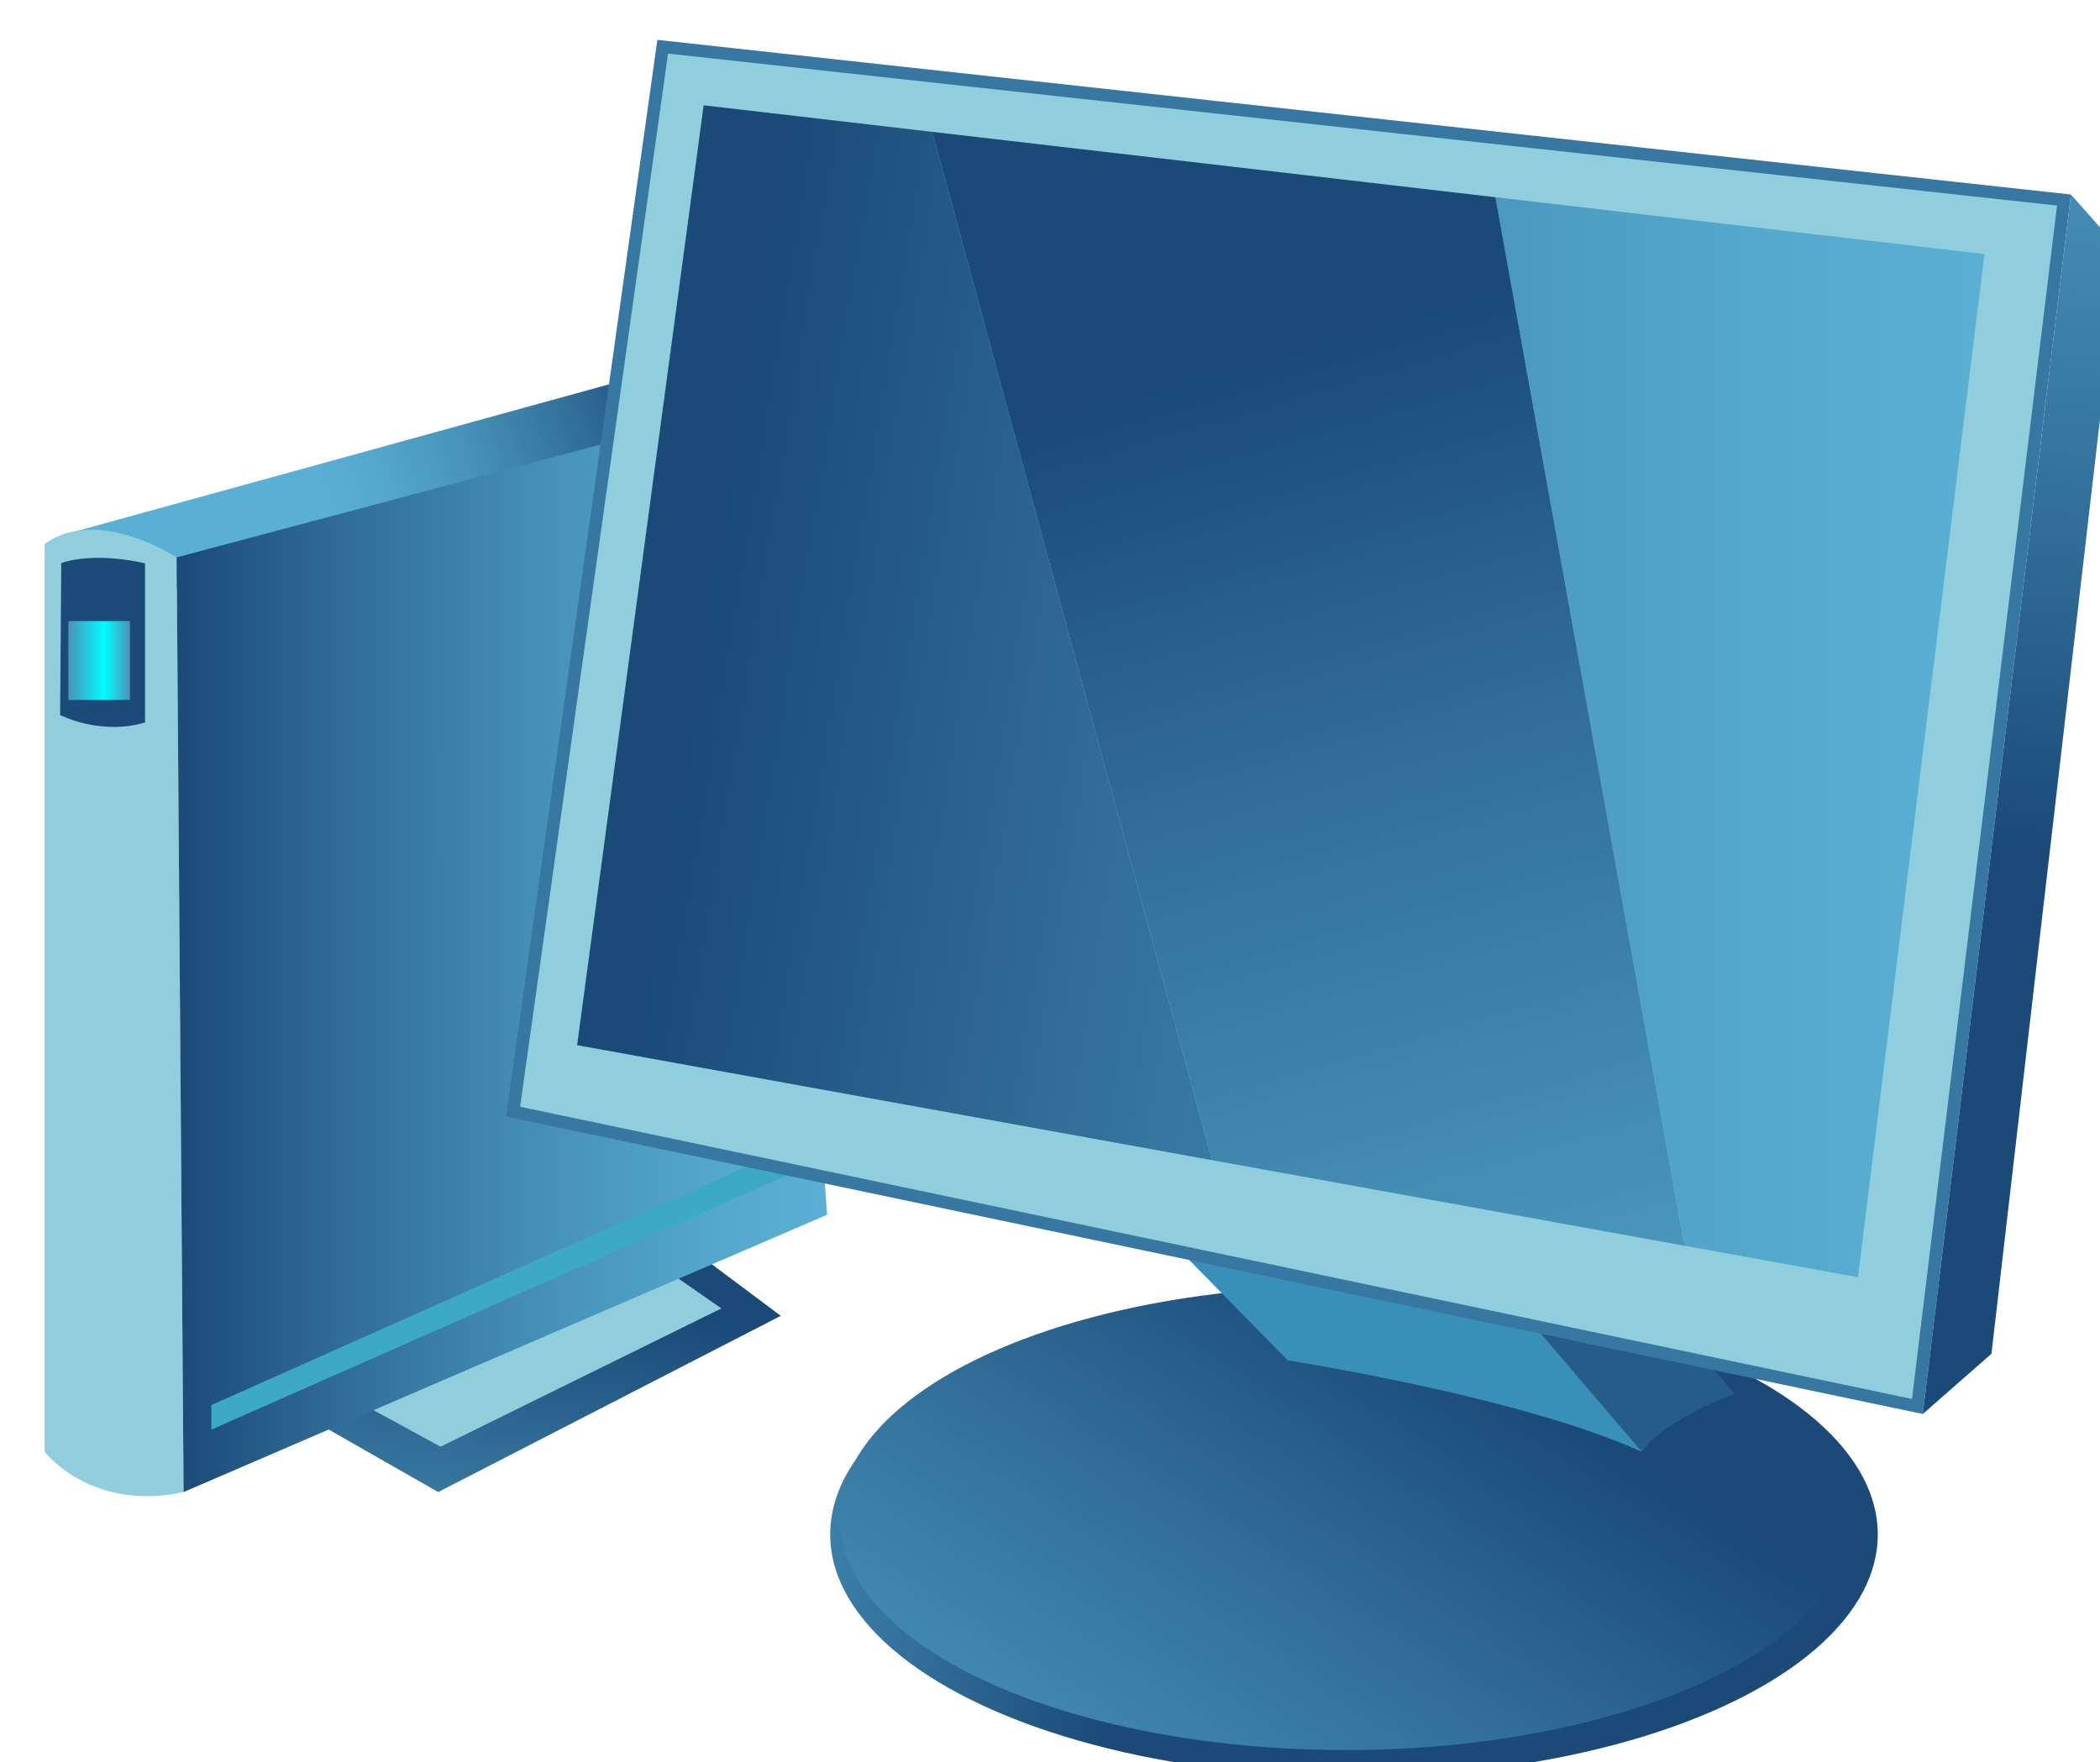 <?xml version="1.0" encoding="utf-8"?>
<!-- Generator: Adobe Illustrator 13.0.0, SVG Export Plug-In . SVG Version: 6.00 Build 14948)  -->
<!DOCTYPE svg PUBLIC "-//W3C//DTD SVG 1.1//EN" "http://www.w3.org/Graphics/SVG/1.1/DTD/svg11.dtd">
<svg version="1.1" id="Layer_1" xmlns="http://www.w3.org/2000/svg" xmlns:xlink="http://www.w3.org/1999/xlink" x="0px" y="0px"
	 width="168px" height="141px" viewBox="-1.077 10.825 168 141" enable-background="new -1.077 10.825 168 141"
	 xml:space="preserve">
<g>
	<g>
		
			<linearGradient id="SVGID_1_" gradientUnits="userSpaceOnUse" x1="275.192" y1="-216.197" x2="247.452" y2="-225.167" gradientTransform="matrix(1 0 0 -1 -222 -172)">
			<stop  offset="0" style="stop-color:#1B4A78"/>
			<stop  offset="0.265" style="stop-color:#316E98"/>
			<stop  offset="0.579" style="stop-color:#4792B9"/>
			<stop  offset="0.836" style="stop-color:#55A8CD"/>
			<stop  offset="1" style="stop-color:#5AB0D4"/>
		</linearGradient>
		<path fill="url(#SVGID_1_)" d="M48.241,41.413L3.888,53.64c-0.004,0.337-0.188,0.896-0.322,1.204l10.138,3.258l47.223-9.906
			L48.241,41.413z"/>
		
			<linearGradient id="SVGID_2_" gradientUnits="userSpaceOnUse" x1="265.894" y1="-287.102" x2="259.441" y2="-334.43" gradientTransform="matrix(1 0 0 -1 -222 -172)">
			<stop  offset="0" style="stop-color:#1B4A78"/>
			<stop  offset="0.265" style="stop-color:#316E98"/>
			<stop  offset="0.579" style="stop-color:#4792B9"/>
			<stop  offset="0.836" style="stop-color:#55A8CD"/>
			<stop  offset="1" style="stop-color:#5AB0D4"/>
		</linearGradient>
		<polygon fill="url(#SVGID_2_)" points="29.864,122.569 24.908,125.034 33.981,130.211 61.388,116.11 53.982,110.577 		"/>
		<polygon fill="#90CEDD" points="34.168,126.582 56.636,115.516 51.327,111.827 28.488,123.487 		"/>
		
			<linearGradient id="SVGID_3_" gradientUnits="userSpaceOnUse" x1="312.071" y1="-303.006" x2="254.234" y2="-294.258" gradientTransform="matrix(1 0 0 -1 -222 -172)">
			<stop  offset="0" style="stop-color:#1B4A78"/>
			<stop  offset="0.265" style="stop-color:#316E98"/>
			<stop  offset="0.579" style="stop-color:#4792B9"/>
			<stop  offset="0.836" style="stop-color:#55A8CD"/>
			<stop  offset="1" style="stop-color:#5AB0D4"/>
		</linearGradient>
		<ellipse fill="url(#SVGID_3_)" cx="107.242" cy="133.604" rx="41.902" ry="19.396"/>
		
			<linearGradient id="SVGID_4_" gradientUnits="userSpaceOnUse" x1="337.465" y1="-290.723" x2="288.812" y2="-364.982" gradientTransform="matrix(1 0 0 -1 -222 -172)">
			<stop  offset="0" style="stop-color:#1B4A78"/>
			<stop  offset="0.265" style="stop-color:#316E98"/>
			<stop  offset="0.579" style="stop-color:#4792B9"/>
			<stop  offset="0.836" style="stop-color:#55A8CD"/>
			<stop  offset="1" style="stop-color:#5AB0D4"/>
		</linearGradient>
		<ellipse fill="url(#SVGID_4_)" cx="106.573" cy="132.295" rx="40.493" ry="18.562"/>
		<path fill="#90CEDD" d="M13.055,55.424c0,0-6.356-4.164-10.555-1.071v72.646c0,0,3.704,4.818,11.11,3.213L13.055,55.424z"/>
		
			<linearGradient id="SVGID_5_" gradientUnits="userSpaceOnUse" x1="235.055" y1="-258.512" x2="287.092" y2="-258.512" gradientTransform="matrix(1 0 0 -1 -222 -172)">
			<stop  offset="0" style="stop-color:#1B4A78"/>
			<stop  offset="0.265" style="stop-color:#316E98"/>
			<stop  offset="0.579" style="stop-color:#4792B9"/>
			<stop  offset="0.836" style="stop-color:#55A8CD"/>
			<stop  offset="1" style="stop-color:#5AB0D4"/>
		</linearGradient>
		<polygon fill="url(#SVGID_5_)" points="13.055,55.424 13.61,130.211 65.092,108.021 60.399,42.812 		"/>
		<polygon fill="#3DA9C3" points="15.833,123.25 15.833,125.214 62.314,104.688 60.278,103.438 		"/>
		<path fill="#1B4A78" d="M3.734,68.037c0,0,3.21,1.666,6.791,0.595V55.901c0,0-3.862-0.977-6.701-0.024L3.734,68.037z"/>
		<path fill="#388FB8" d="M92.314,109.862l9.629,9.817c0,0,18.518,2.854,28.332,7.317l-8.702-12.315L92.314,109.862z"/>
		<path fill="#265C88" d="M137.684,122.358c0,0-5.555,1.963-7.406,4.641l-10.371-12.137l10.185-1.429L137.684,122.358z"/>
		<g>
			<polygon fill="#90CEDD" points="152.314,123.362 39.971,99.772 51.938,14.563 164.042,26.829 			"/>
			<path fill="#3777A1" d="M51.512,14.015L164.598,26.39l-11.853,97.575L39.412,100.166L51.512,14.015 M52.367,15.114L40.532,99.38
				l111.352,23.382l11.601-95.488L52.367,15.114L52.367,15.114z"/>
		</g>
		
			<linearGradient id="SVGID_6_" gradientUnits="userSpaceOnUse" x1="382.484" y1="-250.679" x2="392.842" y2="-152.822" gradientTransform="matrix(1 0 0 -1 -222 -172)">
			<stop  offset="0" style="stop-color:#1B4A78"/>
			<stop  offset="0.265" style="stop-color:#316E98"/>
			<stop  offset="0.579" style="stop-color:#4792B9"/>
			<stop  offset="0.836" style="stop-color:#55A8CD"/>
			<stop  offset="1" style="stop-color:#5AB0D4"/>
		</linearGradient>
		<polygon fill="url(#SVGID_6_)" points="168.5,30.792 164.598,26.39 152.745,123.965 158.238,119.146 		"/>
		
			<linearGradient id="SVGID_7_" gradientUnits="userSpaceOnUse" x1="267.09" y1="-241.811" x2="379.683" y2="-241.811" gradientTransform="matrix(1 0 0 -1 -222 -172)">
			<stop  offset="0" style="stop-color:#1B4A78"/>
			<stop  offset="0.265" style="stop-color:#316E98"/>
			<stop  offset="0.579" style="stop-color:#4792B9"/>
			<stop  offset="0.836" style="stop-color:#55A8CD"/>
			<stop  offset="1" style="stop-color:#5AB0D4"/>
		</linearGradient>
		<polygon fill="url(#SVGID_7_)" points="157.684,31.15 118.557,26.606 133.677,110.502 147.561,113.017 		"/>
		
			<linearGradient id="SVGID_8_" gradientUnits="userSpaceOnUse" x1="277.964" y1="-229.837" x2="404.172" y2="-250.383" gradientTransform="matrix(1 0 0 -1 -222 -172)">
			<stop  offset="0" style="stop-color:#1B4A78"/>
			<stop  offset="0.265" style="stop-color:#316E98"/>
			<stop  offset="0.579" style="stop-color:#4792B9"/>
			<stop  offset="0.836" style="stop-color:#55A8CD"/>
			<stop  offset="1" style="stop-color:#5AB0D4"/>
		</linearGradient>
		<polygon fill="url(#SVGID_8_)" points="55.216,19.25 45.092,94.454 95.885,103.655 73.494,21.373 		"/>
		
			<linearGradient id="SVGID_9_" gradientUnits="userSpaceOnUse" x1="321.774" y1="-211.601" x2="356.967" y2="-332.263" gradientTransform="matrix(1 0 0 -1 -222 -172)">
			<stop  offset="0" style="stop-color:#1B4A78"/>
			<stop  offset="0.265" style="stop-color:#316E98"/>
			<stop  offset="0.579" style="stop-color:#4792B9"/>
			<stop  offset="0.836" style="stop-color:#55A8CD"/>
			<stop  offset="1" style="stop-color:#5AB0D4"/>
		</linearGradient>
		<polygon fill="url(#SVGID_9_)" points="73.494,21.373 95.885,103.655 133.677,110.502 118.557,26.606 		"/>
	</g>
	
		<linearGradient id="SVGID_10_" gradientUnits="userSpaceOnUse" x1="226.393" y1="-235.674" x2="231.318" y2="-235.674" gradientTransform="matrix(1 0 0 -1 -222 -172)">
		<stop  offset="0" style="stop-color:#4B92B9"/>
		<stop  offset="0.579" style="stop-color:#02FCFF"/>
		<stop  offset="1" style="stop-color:#4B92B9"/>
	</linearGradient>
	<rect x="4.393" y="60.518" fill="url(#SVGID_10_)" width="4.926" height="6.313"/>
</g>
</svg>
